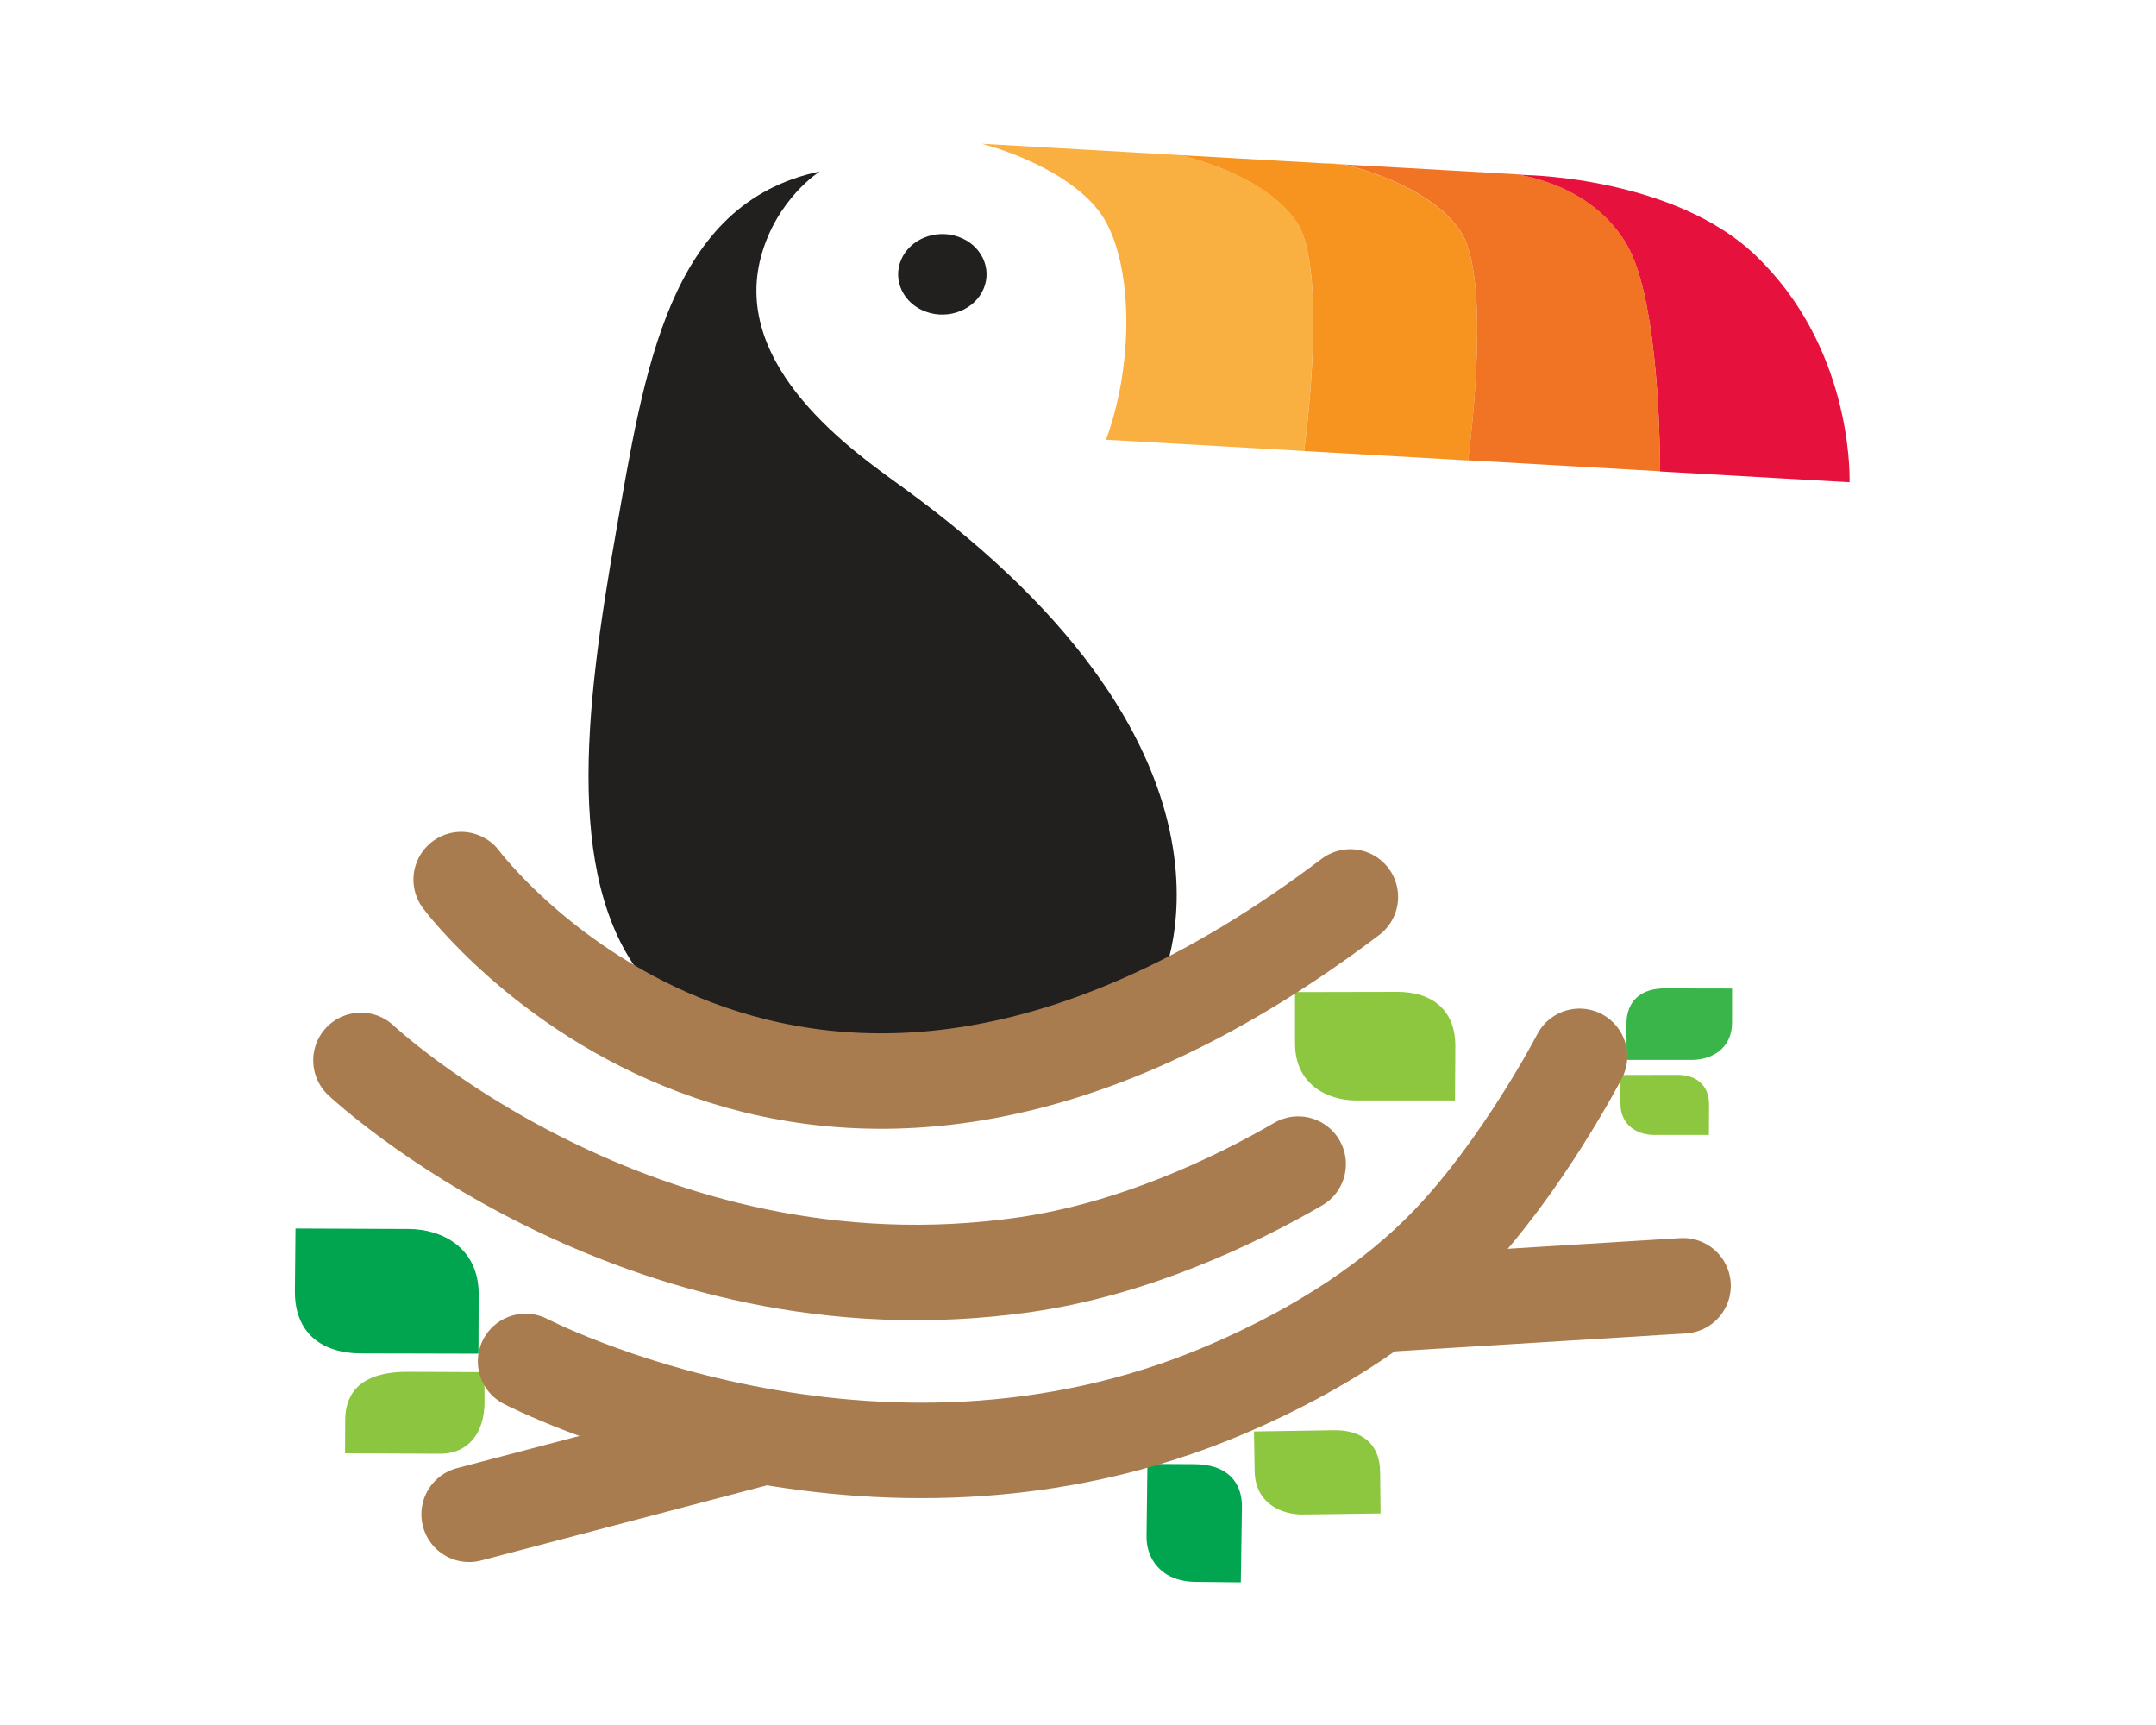 <?xml version="1.0" encoding="UTF-8"?>
<svg xmlns="http://www.w3.org/2000/svg" width="150" height="120" viewBox="0 0 150 120" fill="none">
  <path d="M33.708 97.524C33.719 95.202 33.677 95.453 33.677 95.453L28.378 95.43C25.595 95.42 24.027 96.482 24.016 98.803L24.006 101.101L30.644 101.13C32.432 101.134 33.703 99.85 33.714 97.524H33.708Z" fill="#8CC540"></path>
  <path d="M20.553 85.461L28.436 85.494C30.802 85.504 33.319 86.84 33.303 90.047C33.293 92.189 33.288 94.169 33.288 94.169L25.19 94.15C22.366 94.165 20.48 92.71 20.516 89.777L20.558 85.461H20.553Z" fill="#02A54F"></path>
  <path d="M101.23 76.553H94.362C92.304 76.553 90.1 75.397 90.1 72.606C90.1 70.739 90.1 69.014 90.1 69.014L97.155 69C99.614 68.977 101.266 70.237 101.251 72.796L101.23 76.557V76.553Z" fill="#8DC63F"></path>
  <path d="M118.894 78.953H115.095C113.954 78.953 112.74 78.313 112.74 76.768C112.74 75.736 112.74 74.783 112.74 74.783L116.643 74.774C118.003 74.759 118.915 75.461 118.905 76.873L118.894 78.953Z" fill="#8DC63F"></path>
  <path d="M113.174 73.733H117.697C119.057 73.733 120.505 72.97 120.505 71.132C120.505 69.9 120.505 68.767 120.505 68.767L115.857 68.758C114.237 68.744 113.148 69.573 113.158 71.26L113.169 73.738L113.174 73.733Z" fill="#39B54A"></path>
  <path d="M96.055 105.283L90.678 105.354C89.063 105.378 87.328 104.506 87.291 102.351C87.27 100.91 87.244 99.579 87.244 99.579L92.767 99.494C94.695 99.451 96.003 100.408 96.019 102.379L96.05 105.283H96.055Z" fill="#8DC63F"></path>
  <path d="M79.83 101.836L79.768 106.877C79.747 108.389 80.742 110.014 83.186 110.042C84.817 110.061 86.328 110.075 86.328 110.075L86.406 104.897C86.448 103.092 85.359 101.869 83.124 101.855L79.83 101.836Z" fill="#02A54F"></path>
  <path d="M68.433 20.087C67.823 21.528 66.041 22.253 64.457 21.698C62.868 21.144 62.081 19.519 62.691 18.078C63.3 16.638 65.082 15.913 66.672 16.468C68.256 17.022 69.043 18.647 68.433 20.087Z" fill="#221F1F"></path>
  <path d="M57.022 11.934C57.022 11.934 54.02 13.834 52.937 17.881C50.899 25.561 59.44 31.46 62.717 33.834C88.964 52.828 80.6 68.715 80.6 68.715C80.6 68.715 61.722 86.785 45.329 68.715C39.149 61.901 40.676 49.422 42.843 37.093C44.829 25.803 46.486 14.152 57.022 11.93V11.934Z" fill="#221F1F"></path>
  <path d="M93.632 11.445C92.673 11.35 92.106 11.36 92.106 11.36L93.481 11.44L93.627 11.45L93.632 11.445Z" fill="#FAAF41"></path>
  <path d="M90.204 15.434C87.927 12.037 82.086 10.787 82.086 10.787L68.309 10C68.309 10 73.905 11.398 76.427 14.648C78.803 17.709 79.006 24.986 76.953 30.587L90.73 31.373C90.918 29.942 92.341 18.618 90.204 15.434Z" fill="#FAAF41"></path>
  <path d="M90.206 15.437C92.342 18.621 90.925 29.945 90.732 31.376L102.138 32.029C102.326 30.599 103.748 19.275 101.612 16.091C99.33 12.694 93.488 11.443 93.488 11.443L92.113 11.362L82.082 10.789C82.082 10.789 87.923 12.04 90.2 15.437H90.206Z" fill="#F79420"></path>
  <path d="M113.209 17.079C115.481 21.073 115.497 31.876 115.492 32.795L128.68 33.549C128.706 32.577 128.67 23.987 122.114 17.743C116.482 12.374 106.331 12.185 106.331 12.185L105.43 12.133C105.956 12.199 110.833 12.915 113.209 17.079Z" fill="#E6123D"></path>
  <path d="M101.611 16.081C103.747 19.265 102.324 30.588 102.137 32.019L115.497 32.782C115.497 31.863 115.487 21.06 113.215 17.066C110.839 12.897 105.967 12.186 105.435 12.12C105.404 12.12 105.388 12.115 105.388 12.115L95.832 11.57H95.785L93.638 11.447L93.492 11.438C93.492 11.438 99.333 12.688 101.616 16.085L101.611 16.081Z" fill="#F17424"></path>
  <path d="M25.111 73.766C25.111 73.766 44.36 91.855 71.32 87.975C78.844 86.89 85.837 83.588 90.319 80.982" stroke="#A97C50" stroke-width="6.64" stroke-miterlimit="10" stroke-linecap="round"></path>
  <path d="M36.565 94.706C36.565 94.706 60.586 107.219 85.295 96.672C92.194 93.73 97.218 90.186 100.724 86.547C105.904 81.179 109.895 73.484 109.895 73.484" stroke="#A97C50" stroke-width="6.64" stroke-miterlimit="10" stroke-linecap="round"></path>
  <path d="M117.098 89.445L96.938 90.687" stroke="#A97C50" stroke-width="6.64" stroke-miterlimit="10" stroke-linecap="round"></path>
  <path d="M32.084 61.188C32.084 61.188 54.938 91.904 93.951 62.396" stroke="#A97C50" stroke-width="6.64" stroke-miterlimit="10" stroke-linecap="round"></path>
  <path d="M53.078 99.969L32.637 105.342" stroke="#A97C50" stroke-width="6.64" stroke-miterlimit="10" stroke-linecap="round"></path>
</svg>
